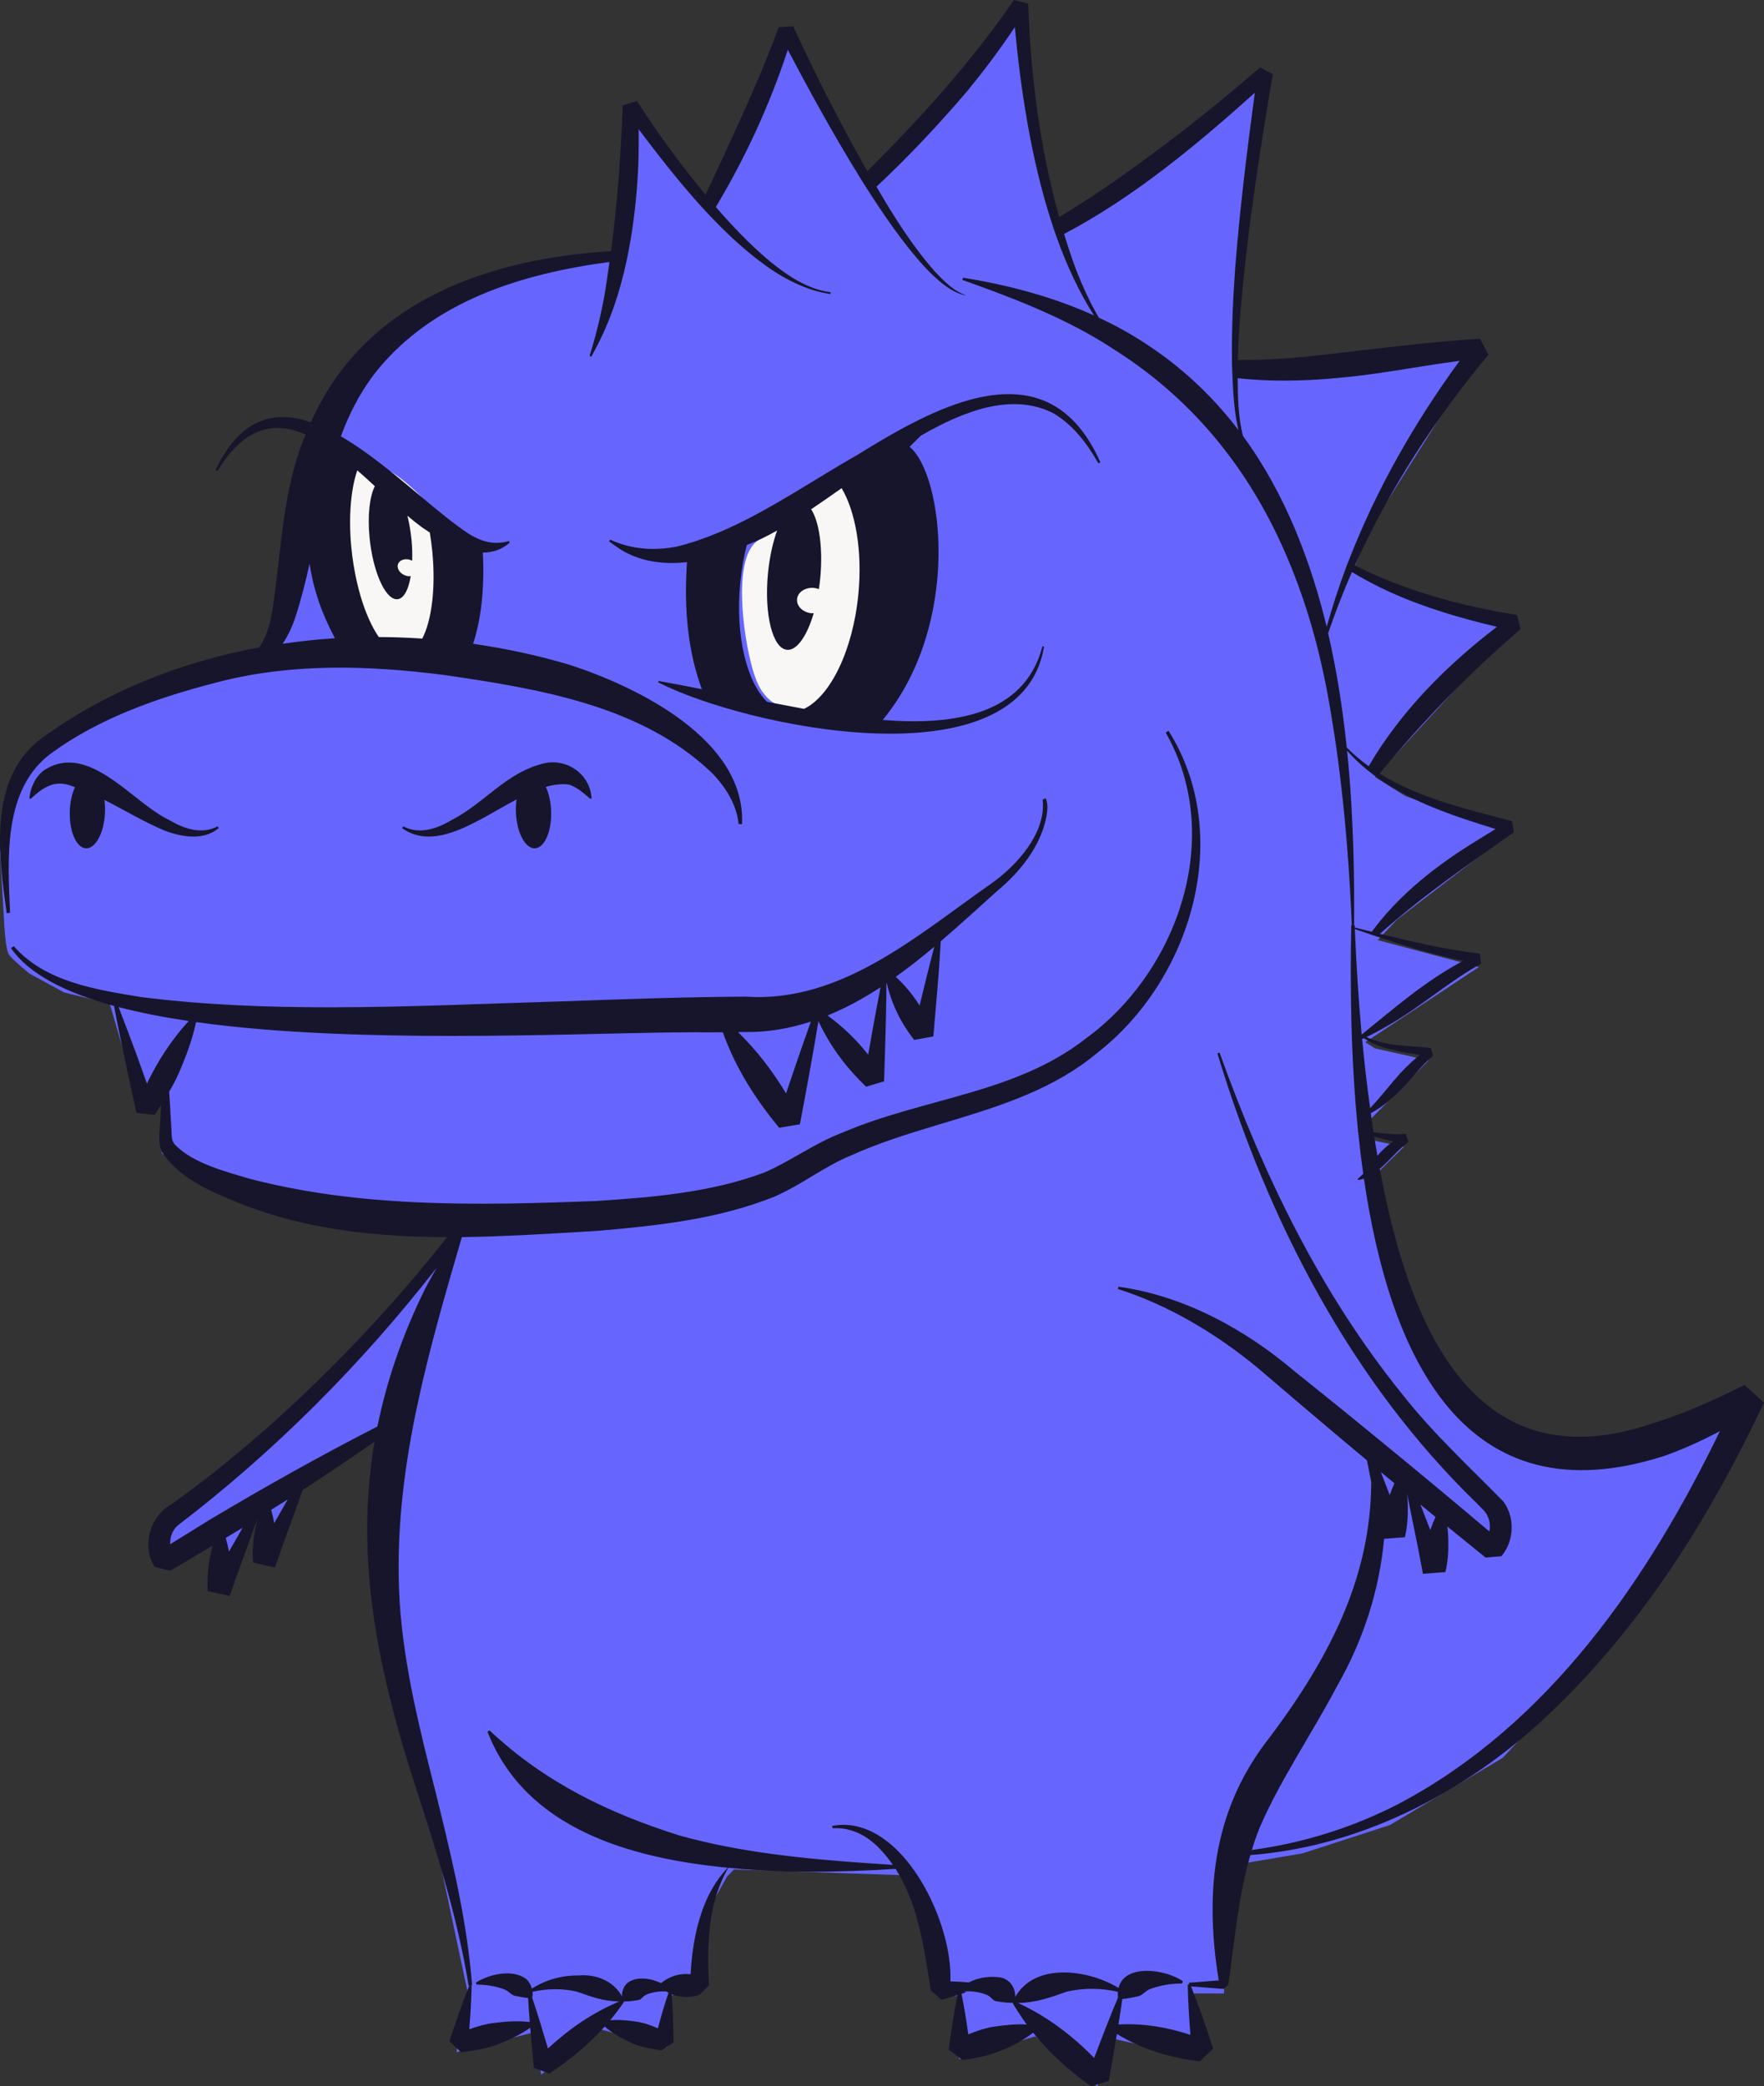 <?xml version="1.0" encoding="UTF-8"?>
<svg width="126px" height="149px" viewBox="0 0 126 149" version="1.1" xmlns="http://www.w3.org/2000/svg" xmlns:xlink="http://www.w3.org/1999/xlink">
    <rect x="0" y="0" width="126" height="149" fill="#333333" stroke="none"/>
    <title>Group 10</title>
    <g id="Pages" stroke="none" stroke-width="1" fill="none" fill-rule="evenodd">
        <g id="Landing-page" transform="translate(-390, -3784)">
            <g id="Group-62-Copy" transform="translate(0, 3528)">
                <g id="Group-38" transform="translate(141, 120)">
                    <g id="Group-28" transform="translate(56, 136)">
                        <g id="Group-10" transform="translate(256, 74.5) scale(-1, 1) translate(-256, -74.5)translate(193, 0)">
                            <path d="M81.848,18.518 L80.997,8.352 L75.456,14.938 L69.819,2.684 L63.804,13.536 L53.179,1 L51.939,9.978 L50.307,16.53 L35.827,5.883 L37.15,18.518 C37.653,23.291 37.795,26.074 37.578,26.869 C37.443,26.983 31.707,26.492 20.369,25.397 L28.138,37.744 L29.36,40.813 L24.93,43.009 L17.968,44.801 L27.789,55.498 L25.619,56.854 L18.222,59.534 L26.224,65.687 L27.597,67.143 L20.369,69.065 L28.481,74.436 L27.789,74.877 L23.956,75.735 L28.547,80.38 L28.285,81.375 L25.726,81.907 L27.875,84.02 L25.927,92.209 L21.88,99.903 L16.2,104.179 L6.775,103.419 L1,101.244 L9.517,115.796 L18.672,125.549 L26.719,130.343 L32.963,132.368 L37.578,133.15 L38.584,142.374 L40.929,142.374 L40.417,146.963 L46.518,145.599 L47.624,149 L52.046,145.435 L57.494,147.068 L57.494,142.554 L59.066,142.554 L60.39,135.614 L61.546,133.928 L73.576,133.516 L74.084,134.045 L75.364,136.353 L76.096,142.152 L78.329,142.554 L78.329,146.203 L83.38,144.87 L87.338,148.174 L87.931,145.164 L93.399,146.564 L92.577,142.374 L95.289,129.606 L98.847,115.158 L97.968,102.624 L99.704,103.039 L104.79,106.22 L106.851,111.639 L107.522,107.933 L110.382,113.8 L110.588,109.686 L114.437,112.064 L114.846,109.686 L105.657,102.113 L93.183,88.302 L100.908,86.978 L109.505,85.135 L114.437,82.376 L114.437,77.859 L115.917,79.388 L118.164,71.68 L121.419,70.88 L123.894,69.536 C124.702,68.876 125.192,68.422 125.362,68.174 C125.533,67.926 125.654,67.009 125.728,65.422 L126,60.834 L124.859,55.295 C119.252,50.763 113.792,48.219 108.479,47.663 C108.125,47.577 106.525,47.118 105.657,40.813 C104.178,26.879 96.242,19.448 81.848,18.518 Z" id="Path-3" fill="#6666FF"></path>
                            <path d="M96.165,47 C99.802,47 100.514,44.023 101.41,40.144 C102.305,36.265 102.409,33 100.091,33 C97.774,33 94.563,36.626 93.577,38.591 C92.591,40.555 92.528,47 96.165,47 Z" id="Oval" fill="#F8F7F6"></path>
                            <path d="M66.383,51 C70.386,51 71.546,50.229 72.239,47.806 C72.933,45.383 73.73,39.599 71.746,38.53 C69.761,37.461 64.448,32.504 63.556,34.447 C62.663,36.389 62.38,51 66.383,51 Z" id="Oval-Copy-5" fill="#F8F7F6"></path>
                            <path d="M53.571,0 C56.61,4.415 60.232,8.428 64.046,12.224 C64.054,12.211 64.061,12.198 64.069,12.185 C65.975,8.834 67.734,5.379 69.344,1.88 L70.382,1.947 C71.496,5.026 72.873,8 74.235,10.978 C74.235,10.978 74.767,12.113 75.294,13.238 L75.451,13.575 C75.503,13.686 75.555,13.796 75.605,13.903 C76.311,13.048 77.001,12.179 77.668,11.298 C78.656,9.969 79.618,8.606 80.496,7.218 L81.525,7.525 C81.645,11.006 81.903,14.483 82.354,17.936 C90.92,18.459 99.424,21.354 103.421,29.365 C103.473,29.467 103.524,29.57 103.573,29.674 C103.65,29.833 103.724,29.994 103.797,30.158 C106.375,29.28 108.79,29.82 110.56,33.479 C110.56,33.479 110.597,33.553 110.597,33.553 L110.461,33.628 L110.415,33.559 C108.465,30.387 106.319,30.093 104.167,31.038 C105.868,35.02 105.894,39.48 106.544,43.585 C106.7,44.569 106.979,45.505 107.484,46.241 C113.123,47.281 118.51,49.414 123.095,52.78 C126.867,55.657 126.089,61.101 125.524,65.222 C125.524,65.222 125.282,65.186 125.282,65.186 C125.447,61.304 125.805,56.311 122.3,53.77 C118.928,51.318 114.852,49.871 110.83,48.82 C105.359,47.328 99.736,47.503 94.17,48.222 C87.463,49.205 80.086,50.403 75.066,55.283 C74.146,56.268 73.384,57.458 73.243,58.853 L72.999,58.862 C72.716,52.856 80.408,49.081 85.287,47.49 C87.526,46.82 89.848,46.317 92.208,45.98 C91.628,44.221 91.377,41.977 91.512,39.467 C90.829,39.465 90.17,39.264 89.589,38.753 C89.589,38.753 89.595,38.744 89.602,38.733 L89.632,38.682 C89.645,38.66 89.655,38.642 89.655,38.642 L89.738,38.665 C89.845,38.695 89.95,38.715 90.054,38.732 C90.947,38.881 91.738,38.599 92.474,38.151 C92.497,38.137 92.521,38.119 92.543,38.104 C93.544,37.451 94.693,36.497 95.926,35.464 C97.167,34.426 98.491,33.311 99.836,32.345 C100.438,31.913 101.044,31.511 101.649,31.16 C101.558,30.916 101.467,30.671 101.367,30.43 C100.799,29.055 100.078,27.739 99.111,26.514 C95.051,21.499 88.785,19.557 82.469,18.71 C82.576,19.48 82.68,20.25 82.809,21.018 C83.081,22.498 83.426,23.965 83.89,25.421 L83.83,25.449 L83.769,25.477 C83.759,25.46 83.752,25.443 83.742,25.426 C82.524,23.294 81.738,20.96 81.226,18.557 C81.178,18.33 81.133,18.104 81.09,17.876 C80.728,15.974 80.521,14.038 80.421,12.129 C80.379,11.163 80.373,10.197 80.38,9.231 C79.129,10.893 77.628,12.841 75.969,14.681 C75.85,14.812 75.729,14.94 75.608,15.071 C75.494,15.195 75.378,15.318 75.262,15.441 C74.029,16.744 72.726,17.946 71.388,18.907 L71.166,19.067 C71.106,19.108 71.048,19.155 70.988,19.194 C70.178,19.743 69.357,20.185 68.534,20.506 C67.961,20.729 67.388,20.893 66.816,20.978 C66.769,20.985 66.722,21 66.676,21.006 C66.676,21.006 66.675,20.991 66.674,20.972 L66.67,20.907 C66.668,20.888 66.667,20.873 66.667,20.873 C67.126,20.817 67.565,20.697 67.991,20.536 C68.946,20.176 69.82,19.594 70.632,18.962 L70.818,18.815 C70.884,18.763 70.95,18.712 71.015,18.659 C71.023,18.652 71.031,18.644 71.04,18.636 C72.427,17.469 73.683,16.157 74.868,14.783 C72.747,11.244 71.015,7.48 69.728,3.555 C68.569,5.758 66.645,9.351 64.55,12.718 C64.437,12.898 64.325,13.077 64.212,13.257 C64.101,13.432 63.99,13.607 63.879,13.781 C62.399,16.079 60.869,18.181 59.49,19.538 C59.431,19.595 59.374,19.646 59.315,19.701 C59.269,19.744 59.223,19.788 59.178,19.829 C58.575,20.381 58.006,20.774 57.488,20.965 C57.318,21.028 57.151,21.078 56.992,21.094 C57.718,20.845 58.312,20.328 58.855,19.773 C58.899,19.729 58.942,19.683 58.985,19.638 C59.047,19.574 59.11,19.509 59.171,19.445 C59.193,19.421 59.217,19.397 59.24,19.373 C60.86,17.535 62.159,15.447 63.396,13.335 C61.092,11.188 58.937,8.873 56.91,6.508 C55.712,5.039 54.566,3.522 53.513,1.936 C53.107,6.275 52.375,11.285 50.9,15.837 C50.839,16.023 50.781,16.212 50.718,16.396 C50.65,16.595 50.58,16.791 50.509,16.987 C49.793,18.979 48.924,20.861 47.857,22.528 C50.821,21.189 54.009,20.345 57.211,19.834 C57.211,19.834 57.25,19.996 57.25,19.996 C53.784,21.228 50.342,22.543 47.21,24.458 C46.985,24.592 46.778,24.738 46.558,24.875 C45.331,25.643 44.187,26.472 43.122,27.359 C41.528,28.687 40.11,30.14 38.853,31.704 C36.715,34.364 35.041,37.337 33.756,40.538 C33.145,42.06 32.611,43.627 32.166,45.241 C31.614,47.241 31.183,49.303 30.857,51.412 C30.552,53.193 30.324,54.988 30.126,56.786 C29.787,59.87 29.57,62.973 29.443,66.081 L29.482,66.081 C29.559,70.065 29.544,75.36 28.998,80.759 C29.004,80.759 29.007,80.779 29.01,80.798 C29.012,80.818 29.015,80.838 29.015,80.838 L28.988,80.846 C28.887,81.839 28.767,82.836 28.626,83.828 C28.744,83.951 28.87,84.07 29.01,84.183 C29.015,84.187 29.018,84.191 29.024,84.195 L29.01,84.233 L28.995,84.271 C28.854,84.26 28.714,84.225 28.577,84.181 C26.726,96.807 21.453,108.595 7.108,103.978 C5.731,103.487 4.418,102.883 3.151,102.213 C8.308,112.854 15.374,123.136 26.016,128.789 C29.299,130.5 32.889,131.629 36.585,132.127 C36.419,131.592 36.238,131.06 36.025,130.532 C34.61,127.226 32.336,123.904 30.464,120.366 C28.566,117.033 27.469,113.494 27.135,109.902 C27.013,109.892 26.808,109.877 26.588,109.86 L26.322,109.839 C25.97,109.812 25.653,109.788 25.653,109.788 C25.467,109.028 25.426,108.25 25.444,107.464 C25.451,107.202 25.469,106.939 25.493,106.676 C25.126,108.591 24.702,110.484 24.363,112.402 C24.363,112.402 22.759,112.278 22.759,112.278 C22.572,111.519 22.531,110.74 22.549,109.955 C22.558,109.648 22.58,109.339 22.613,109.029 C21.547,109.894 20.105,111.064 20.105,111.064 L19.992,111.155 L19.935,111.202 L19.906,111.224 L19.892,111.235 C19.741,111.223 19.779,111.228 19.847,111.235 L19.919,111.243 C19.954,111.247 19.984,111.25 19.988,111.251 C19.971,111.251 19.958,111.25 19.937,111.248 L19.854,111.241 C19.694,111.228 19.368,111.199 18.753,111.144 C17.837,110.055 17.773,108.376 18.62,107.232 C21.089,104.719 23.668,102.342 25.84,99.572 C31.685,92.348 35.764,83.902 38.888,75.178 L39.046,75.23 C39.037,75.26 39.027,75.291 39.017,75.321 C35.403,87.181 29.544,98.604 20.547,107.333 C20.547,107.333 20.49,107.392 20.418,107.465 L20.268,107.618 L20.227,107.66 L20.164,107.725 C20.148,107.741 20.139,107.75 20.139,107.75 C19.669,108.17 19.491,108.802 19.615,109.378 C22.147,107.236 24.793,105.037 27.446,102.865 C27.599,102.74 27.75,102.616 27.903,102.492 C28.035,102.383 28.168,102.275 28.301,102.167 C28.926,101.656 29.55,101.146 30.172,100.642 C31.287,99.739 32.397,98.846 33.486,97.977 C37.045,94.94 41.43,92.543 46.103,91.899 C46.109,91.898 46.114,91.896 46.12,91.896 C46.12,91.896 46.128,91.936 46.136,91.977 C46.144,92.017 46.153,92.058 46.153,92.058 C42.482,93.234 39.152,95.243 36.21,97.656 C34.4,99.204 32.523,100.802 30.636,102.393 C29.877,103.034 29.12,103.667 28.359,104.302 C28.26,104.821 28.157,105.338 28.053,105.856 C28.093,112.465 30.81,118.133 35.443,124.26 C36.092,125.088 36.641,125.943 37.116,126.817 C38.559,129.475 39.235,132.327 39.363,135.289 C39.45,137.3 39.29,139.359 38.947,141.441 L41.039,141.606 L41.073,141.608 L41.073,141.732 C41.117,141.741 41.162,141.75 41.162,141.75 C41.142,142.949 41.063,144.141 40.97,145.331 C42.628,144.778 44.333,144.493 46.109,144.589 C46.007,143.954 45.916,143.341 45.84,142.773 C45.328,142.721 45.026,142.638 44.727,142.582 C44.52,142.551 44.365,142.398 44.187,142.26 C44.095,142.188 44,142.119 43.883,142.073 C43.314,141.848 42.619,141.701 41.89,141.672 C41.781,141.667 41.674,141.658 41.563,141.658 L41.536,141.581 L41.508,141.503 C42.748,140.63 45.688,140.23 46.103,141.98 C48.269,140.655 52.091,140.135 53.486,142.632 C53.455,141.962 53.872,141.366 54.526,141.23 C55.129,141.142 55.743,141.189 56.302,141.376 C56.473,141.432 56.64,141.501 56.799,141.585 C57.24,141.543 57.68,141.52 58.117,141.51 C58.086,140.821 58.153,140.051 58.308,139.244 C59.139,134.934 62.47,129.624 66.562,130.408 C66.562,130.408 66.555,130.45 66.549,130.49 C66.543,130.532 66.536,130.572 66.536,130.572 C66.514,130.57 66.494,130.573 66.472,130.572 C65.215,130.503 64.076,131.103 63.24,131.959 C62.857,132.345 62.522,132.759 62.222,133.192 C62.857,133.15 63.492,133.107 64.128,133.063 C68.625,132.746 73.138,132.296 77.458,131.095 C82.52,129.495 87.013,127.335 90.95,123.664 C90.95,123.664 90.955,123.659 90.963,123.652 L91.022,123.598 L91.035,123.585 L91.178,123.68 L91.137,123.788 C88.395,130.638 80.955,132.72 74.023,133.395 C74.903,134.321 75.495,135.428 75.898,136.618 C76.374,138.022 76.589,139.533 76.673,140.999 C77.428,140.918 78.174,141.126 78.775,141.636 L78.847,141.606 C79.618,141.249 80.614,141.147 81.219,141.653 C81.454,141.895 81.591,142.218 81.572,142.586 C82.185,141.456 83.458,140.972 84.702,141.09 C85.871,141.075 87.033,141.405 88.008,142.025 C88.082,141.754 88.226,141.51 88.429,141.326 C89.423,140.61 91.061,140.995 92.011,141.6 C92.011,141.6 92,141.634 91.988,141.668 C91.975,141.702 91.964,141.736 91.964,141.736 C91.868,141.735 91.775,141.743 91.679,141.747 C91.044,141.773 90.438,141.9 89.942,142.097 C89.842,142.137 89.758,142.197 89.678,142.259 C89.523,142.38 89.389,142.512 89.208,142.54 C88.955,142.588 88.699,142.656 88.277,142.703 C88.25,143.234 88.209,143.815 88.161,144.413 C89.047,144.313 89.892,144.374 90.725,144.481 C91.333,144.552 91.91,144.727 92.48,144.929 C92.399,143.893 92.332,142.857 92.313,141.816 C92.313,141.816 92.352,141.808 92.392,141.8 C92.336,141.793 92.279,141.787 92.279,141.787 C92.315,141.312 92.364,140.839 92.415,140.366 C92.869,136.186 93.882,132.073 94.881,128.01 C96.028,123.497 97.154,118.994 97.451,114.438 C97.73,109.809 97.211,105.317 96.3,100.875 C96.285,100.803 96.268,100.73 96.253,100.658 L96.212,100.467 C95.358,96.412 94.19,92.396 93.01,88.355 C92.965,88.354 92.919,88.353 92.875,88.353 C92.101,88.343 91.326,88.321 90.552,88.293 C88.144,88.207 85.738,88.052 83.356,87.913 C79.061,87.538 74.779,87.099 70.7,85.473 C68.651,84.576 67.144,83.302 65.132,82.488 C63.223,81.628 61.194,80.995 59.153,80.379 L58.04,80.043 C54.327,78.92 50.638,77.724 47.619,75.193 C40.884,69.951 37.822,59.652 42.533,52.194 C42.533,52.194 42.584,52.225 42.635,52.257 C42.686,52.288 42.737,52.319 42.737,52.319 C38.508,59.721 41.841,69.367 48.438,74.168 C53.453,78.11 60.076,78.42 65.827,80.893 C67.751,81.61 69.605,82.978 71.418,83.745 C75.202,85.174 79.444,85.518 83.5,85.782 C85.519,85.855 87.549,85.923 89.583,85.953 C90.211,85.962 90.84,85.967 91.469,85.968 C91.589,85.968 91.708,85.966 91.828,85.966 C91.964,85.966 92.1,85.965 92.236,85.965 C97.6,85.939 102.959,85.548 108.159,84.188 C109.955,83.655 112.155,83.093 113.46,81.798 C113.817,81.438 113.712,81.042 113.761,80.581 L113.85,79.01 C113.868,78.664 113.896,78.317 113.917,77.971 C113.592,77.414 113.293,76.844 113.056,76.238 C112.938,75.956 112.825,75.672 112.714,75.386 C112.42,74.618 112.172,73.827 111.993,72.998 C110.424,73.218 108.782,73.392 107.09,73.53 C95.338,74.481 81.369,73.636 75.278,73.733 C75.278,73.733 74.864,73.729 74.371,73.724 C73.468,76.252 72.056,78.483 70.344,80.545 C70.344,80.545 68.865,80.298 68.865,80.298 C68.397,77.847 67.947,75.394 67.54,72.933 C67.434,73.155 67.326,73.375 67.212,73.59 C66.421,75.106 65.368,76.437 64.134,77.613 C64.134,77.613 62.852,77.23 62.852,77.23 C62.809,75.902 62.7,72.515 62.691,71.231 C62.685,70.898 62.686,70.564 62.683,70.23 C62.675,70.224 62.667,70.218 62.658,70.213 C62.323,71.696 61.645,73.077 60.701,74.272 L59.331,74.024 C59.284,73.433 59.203,72.509 59.12,71.547 L59.05,70.72 C58.969,69.76 58.897,68.846 58.867,68.273 C58.842,67.925 58.824,67.576 58.804,67.227 C57.414,66.038 56.084,64.81 54.8,63.659 C53.159,62.295 51.686,60.491 51.26,58.344 C51.193,57.915 51.11,57.472 51.309,57.005 L51.526,57.116 C51.253,59.483 53.386,61.84 55.233,63.13 C60.528,66.84 65.94,71.644 72.752,71.181 C76.988,71.203 81.311,71.353 85.525,71.507 C91.107,71.668 96.7,71.936 102.281,71.942 C106.846,71.948 111.402,71.781 115.935,71.208 C119.137,70.68 122.783,70.134 125.015,67.574 C125.015,67.574 125.216,67.712 125.216,67.712 C123.934,69.58 121.296,70.907 117.854,71.845 C117.416,74.19 116.738,77.265 116.256,79.488 C116.256,79.488 114.943,79.623 114.943,79.623 C114.793,79.384 114.642,79.146 114.491,78.907 C114.522,79.475 114.552,80.039 114.586,80.581 C114.631,81.143 114.688,81.926 114.346,82.391 C113.039,84.296 110.789,85.15 108.751,85.998 C104.03,87.836 99.067,88.345 94.065,88.357 C97.84,93.148 102.042,97.607 106.583,101.68 C108.763,103.615 111.018,105.472 113.379,107.162 L113.822,107.478 C115.278,108.341 115.868,110.321 115.009,111.807 C115.01,111.807 114.966,111.886 114.966,111.886 L114.955,111.907 C115.005,111.897 114.939,111.914 114.812,111.946 L114.667,111.982 C114.587,112.002 114.497,112.024 114.404,112.047 L114.215,112.093 C113.884,112.173 113.575,112.247 113.606,112.238 L113.651,112.226 C113.689,112.216 113.752,112.2 113.844,112.177 C112.825,111.595 111.819,110.989 110.81,110.389 C111.103,111.446 111.227,112.525 111.159,113.628 C111.159,113.628 109.591,113.988 109.591,113.988 C109.121,112.59 108.605,111.214 108.104,109.832 L107.612,108.453 L107.705,108.854 C107.734,108.991 107.762,109.127 107.786,109.264 C107.921,110.038 107.996,110.814 107.926,111.593 L106.358,111.952 C105.732,110.09 105.024,108.267 104.378,106.417 C102.648,105.296 100.941,104.141 99.246,102.965 C100.676,111.307 99.054,119.33 96.08,128.345 C94.644,132.781 93.274,137.216 92.527,141.816 C92.527,141.816 92.493,141.812 92.479,141.811 C93.009,143.119 93.461,144.45 93.896,145.79 C93.896,145.79 93.061,146.577 93.061,146.577 C92.136,146.445 91.208,146.327 90.337,145.966 C89.58,145.665 88.834,145.317 88.127,144.823 C88.042,145.833 87.943,146.854 87.865,147.693 L86.764,148.09 C85.295,147.131 83.962,146.032 82.808,144.736 C82.248,145.218 81.645,145.556 81.027,145.849 C80.315,146.2 79.538,146.312 78.764,146.438 C78.764,146.438 77.895,145.875 77.895,145.875 C77.902,144.723 77.934,143.574 78.027,142.424 C77.405,142.675 76.708,142.691 76.038,142.474 C76.038,142.474 75.98,142.417 75.899,142.336 L75.764,142.201 C75.74,142.177 75.715,142.153 75.691,142.128 L75.549,141.987 C75.526,141.965 75.505,141.944 75.486,141.924 L75.363,141.801 C75.5,138.893 75.466,136.001 73.985,133.398 C72.532,133.538 71.1,133.622 69.741,133.669 C67.703,133.703 65.675,133.664 63.653,133.567 C63.112,133.54 62.572,133.508 62.031,133.473 C61.362,134.514 60.896,135.665 60.549,136.864 C60.048,138.592 59.791,140.421 59.514,142.163 L58.757,142.823 C58.372,142.721 57.988,142.609 57.605,142.49 C57.87,143.782 58.066,145.08 58.238,146.385 C58.238,146.385 57.245,147.13 57.245,147.13 C55.397,146.904 53.7,146.313 52.205,145.179 C51.024,146.643 49.628,147.892 48.079,149 C48.079,149 46.801,148.626 46.801,148.626 C46.629,147.639 46.417,146.446 46.221,145.264 C44.403,146.38 42.413,146.968 40.301,147.216 L39.346,146.313 C39.831,144.816 40.339,143.331 40.925,141.868 L38.58,142.053 L38.258,141.732 C37.814,138.586 37.562,135.484 36.689,132.49 C28.434,131.861 20.692,127.677 14.837,121.921 C8.481,115.755 3.747,108.13 0,100.176 C0,100.176 1.399,98.91 1.399,98.91 C3.523,99.983 5.681,100.955 7.889,101.634 C21.061,106.193 25.478,94.021 27.445,83.477 C26.728,82.864 26.157,82.123 25.401,81.562 L25.575,80.982 C26.358,81.066 27.122,80.959 27.893,80.865 C27.913,80.736 27.934,80.607 27.954,80.48 C28.004,80.154 28.04,79.825 28.085,79.499 C27.249,79.065 26.527,78.426 25.884,77.776 C25.093,76.988 24.472,76.078 23.641,75.417 L23.794,74.849 C25.312,74.66 27.005,74.744 28.395,74.068 C27.876,73.818 27.369,73.548 26.88,73.255 C24.557,71.945 22.522,70.107 20.209,68.826 C20.209,68.826 20.303,68.111 20.303,68.111 C22.716,67.817 25.076,67.276 27.431,66.693 C24.456,64.033 21.098,61.72 17.871,59.443 C17.871,59.443 17.996,58.644 17.996,58.644 C21.202,57.81 24.627,57.009 27.454,55.25 C24.396,51.524 21.073,48.096 17.391,44.936 C17.391,44.936 17.641,43.925 17.641,43.925 C21.648,43.269 25.605,42.222 29.22,40.379 C26.764,34.947 23.497,29.905 19.68,25.329 C19.68,25.329 19.79,25.12 19.917,24.882 L20.046,24.641 C20.141,24.462 20.227,24.3 20.264,24.231 L20.283,24.194 C24.432,24.447 28.488,25.024 32.492,25.449 C34.188,25.626 35.886,25.722 37.583,25.711 C37.524,23.501 37.328,21.295 37.088,19.095 C36.584,14.479 35.866,9.882 35.084,5.299 L35.994,4.811 C37.878,6.45 39.807,8.035 41.78,9.555 C44.541,11.664 47.363,13.717 50.343,15.502 C51.732,10.55 52.381,5.384 52.558,0.266 C52.558,0.266 53.571,0 53.571,0 Z M46.153,142.253 C46.145,142.255 46.138,142.256 46.129,142.258 L46.153,142.26 C46.162,142.386 46.158,142.522 46.144,142.667 C46.689,143.956 47.308,145.562 47.844,146.978 C49.42,145.37 51.193,144.016 53.285,143.053 C52.639,143.043 52.04,142.945 51.46,142.787 C50.898,142.633 50.345,142.438 49.762,142.233 C48.592,141.975 47.342,141.978 46.153,142.253 Z M84.821,142.236 C84.291,142.42 83.829,142.587 83.355,142.718 C82.872,142.85 82.362,142.933 81.772,142.948 C83.696,143.754 85.359,144.914 86.86,146.301 C87.214,145.1 87.622,143.754 87.994,142.654 L87.973,142.639 C87.95,142.509 87.945,142.383 87.956,142.26 L87.986,142.258 C87.976,142.255 87.966,142.254 87.957,142.252 C86.923,142.015 85.837,142.012 84.821,142.236 Z M56.984,142.217 L56.801,142.217 C56.3,142.234 55.833,142.334 55.471,142.495 C55.388,142.532 55.322,142.584 55.26,142.639 C55.119,142.766 55.007,142.909 54.829,142.932 C54.554,142.971 54.257,143.039 53.668,143.047 L53.601,143 L53.662,143.067 C53.431,143.467 53.184,143.85 52.925,144.221 L52.662,144.588 C53.426,144.55 54.156,144.624 54.879,144.728 C55.563,144.816 56.204,145.039 56.835,145.293 C56.971,144.326 57.123,143.361 57.319,142.401 C57.196,142.36 57.075,142.315 56.954,142.271 L57.168,142.225 L56.984,142.217 Z M78.645,142.224 L78.415,142.226 C78.399,142.227 78.384,142.228 78.369,142.229 L78.401,142.236 C78.35,142.266 78.3,142.295 78.248,142.322 C78.535,143.161 78.78,144.009 79.01,144.862 C79.514,144.643 80.027,144.453 80.579,144.381 C81.175,144.294 81.78,144.237 82.417,144.286 C82.069,143.864 81.733,143.431 81.426,142.965 C81.426,142.965 81.438,142.951 81.453,142.933 L81.474,142.905 L81.418,142.945 C80.969,142.94 80.715,142.893 80.497,142.859 L80.406,142.845 C80.251,142.825 80.154,142.699 80.03,142.589 C79.976,142.542 79.919,142.496 79.846,142.465 C79.575,142.344 79.237,142.263 78.869,142.235 L78.645,142.224 Z M108.671,109.112 C108.997,109.68 109.322,110.248 109.645,110.817 C109.707,110.49 109.781,110.163 109.877,109.839 C109.475,109.597 109.071,109.357 108.671,109.112 Z M94.824,90.562 C95.095,91.053 95.371,91.542 95.633,92.038 C97.298,95.423 98.391,98.677 99.04,101.879 C103.115,103.966 107.099,106.202 111.021,108.541 C111.803,109.023 112.909,109.704 113.841,110.287 C113.869,109.8 113.69,109.3 113.32,108.962 C106.381,103.662 100.179,97.43 94.824,90.562 Z M24.54,107.458 C24.268,107.679 23.991,107.911 23.721,108.13 C23.721,108.13 23.496,108.312 23.462,108.34 C23.605,108.647 23.728,108.959 23.837,109.275 C24.07,108.668 24.305,108.063 24.54,107.458 Z M105.445,107.089 C105.768,107.653 106.091,108.217 106.412,108.782 C106.47,108.465 106.542,108.148 106.633,107.834 C106.237,107.585 105.84,107.34 105.445,107.089 Z M27.373,105.126 C27.289,105.196 27.204,105.267 27.121,105.337 C26.879,105.538 26.64,105.734 26.398,105.934 C26.525,106.213 26.632,106.498 26.732,106.784 C26.844,106.491 26.957,106.199 27.069,105.906 C27.169,105.646 27.272,105.386 27.373,105.126 Z M27.844,81.17 C27.395,81.304 26.945,81.434 26.486,81.517 C26.896,81.809 27.278,82.134 27.58,82.517 C27.591,82.531 27.601,82.545 27.612,82.559 C27.694,82.09 27.771,81.628 27.844,81.17 Z M28.577,74.15 C27.431,74.93 25.963,75.115 24.588,75.345 C25.299,75.92 25.932,76.562 26.488,77.233 C27.031,77.887 27.552,78.529 28.133,79.144 C28.36,77.504 28.552,75.859 28.705,74.207 C28.663,74.188 28.62,74.17 28.577,74.15 Z M68.083,72.964 C68.691,74.667 69.281,76.377 69.853,78.091 C70.817,76.496 71.939,75.022 73.285,73.714 C73.047,73.712 72.86,73.71 72.781,73.709 L72.741,73.708 C71.11,73.727 69.564,73.445 68.083,72.964 Z M117.529,71.927 C115.995,72.329 114.312,72.657 112.52,72.922 C113.758,74.265 114.723,75.769 115.505,77.386 L116.309,75.148 C116.711,74.073 117.113,72.998 117.529,71.927 Z M63.104,70.512 C63.4,72.013 63.714,73.761 63.988,75.323 C64.821,74.262 65.795,73.325 66.888,72.527 C65.575,71.99 64.314,71.303 63.104,70.512 Z M29.224,66.355 L29.047,66.416 C28.748,66.519 28.448,66.619 28.148,66.721 C28.071,66.747 27.994,66.774 27.917,66.799 C27.829,66.829 27.741,66.86 27.653,66.888 C25.63,67.567 23.581,68.182 21.49,68.626 C24.146,70.027 26.401,71.994 28.723,73.878 C28.728,73.882 28.733,73.886 28.738,73.89 C28.739,73.883 28.739,73.875 28.74,73.867 C28.966,71.371 29.122,68.865 29.224,66.355 Z M59.265,67.615 C59.613,68.936 59.98,70.43 60.315,71.815 C60.787,71.061 61.355,70.372 62.017,69.766 C61.072,69.09 60.156,68.364 59.265,67.615 Z M29.78,53.615 C29.345,54.103 28.878,54.551 28.381,54.96 C28.264,55.055 28.145,55.146 28.025,55.237 C27.906,55.328 27.788,55.421 27.665,55.509 C25.17,57.296 22.107,58.303 19.171,59.207 C19.903,59.656 20.637,60.103 21.363,60.566 C23.865,62.181 26.245,64.136 28.015,66.546 C28.362,66.459 28.709,66.373 29.056,66.286 L29.23,66.242 C29.232,66.187 29.236,66.134 29.238,66.079 L29.277,66.08 C29.271,65.198 29.271,64.302 29.279,63.397 C29.296,61.558 29.35,59.677 29.456,57.778 C29.461,57.692 29.466,57.605 29.471,57.519 L29.491,57.158 C29.564,55.981 29.66,54.798 29.78,53.615 Z M83.755,56.922 C83.886,55.313 85.451,54.178 87.061,54.499 C89.837,55.132 91.367,57.352 93.714,58.554 C94.742,59.164 95.971,59.615 97.119,59.055 C97.24,58.996 97.174,59.015 97.274,59.144 L97.208,59.195 C95.456,60.376 93.387,59.47 91.313,58.327 L90.868,58.079 L90.424,57.828 C89.981,57.577 89.54,57.326 89.103,57.095 C89.142,57.38 89.162,57.682 89.149,58 C89.095,59.454 88.488,60.612 87.794,60.586 C87.099,60.56 86.58,59.361 86.635,57.907 C86.66,57.246 86.802,56.654 87.012,56.199 C86.435,56.033 85.877,55.962 85.347,56.039 C84.868,56.183 84.336,56.607 83.836,57.057 L83.743,57.009 Z M117.187,56.249 C118.991,54.878 120.924,53.729 122.898,55.038 C123.553,55.586 123.824,56.3 123.905,57.009 L123.812,57.056 L123.746,56.997 C122.856,56.177 122.057,55.704 120.933,56.117 C120.838,56.146 120.742,56.186 120.646,56.218 C120.85,56.671 120.99,57.255 121.014,57.907 C121.069,59.36 120.55,60.56 119.856,60.587 C119.161,60.612 118.554,59.455 118.499,58 C118.488,57.694 118.507,57.403 118.542,57.129 C117.129,57.846 115.706,58.706 114.291,59.301 C113.099,59.77 111.523,60.059 110.441,59.195 C110.441,59.195 110.376,59.143 110.376,59.143 L110.455,59.019 C111.613,59.63 112.885,59.181 113.935,58.554 C114.846,58.126 115.815,57.314 116.828,56.526 Z M29.434,40.856 C28.557,41.379 27.657,41.865 26.719,42.284 C24.269,43.394 21.684,44.154 19.076,44.765 C22.67,47.513 25.957,50.815 28.238,54.722 C28.792,54.324 29.315,53.879 29.804,53.384 C30.09,50.639 30.516,47.897 31.134,45.226 C30.623,43.745 30.065,42.285 29.434,40.856 Z M61.727,30.7 C62.772,31.273 63.786,31.885 64.738,32.476 C65.445,32.875 66.143,33.292 66.838,33.713 C68.522,34.732 70.189,35.772 71.901,36.694 C73.743,37.687 75.638,38.541 77.679,39.042 C78.24,39.151 78.816,39.208 79.394,39.204 C80.412,39.196 81.44,38.999 82.415,38.541 L82.496,38.668 C82.128,38.921 81.769,39.209 81.365,39.424 C79.986,40.16 78.454,40.318 76.93,40.146 C77.177,43.727 76.795,46.717 75.866,49.223 C76.892,49.02 77.919,48.817 78.958,48.635 L78.99,48.735 L78.934,48.761 C72.754,51.902 53.137,56.114 51.434,46.234 C51.434,46.234 51.425,46.173 51.425,46.173 L51.541,46.152 L51.554,46.211 C52.848,51.08 57.895,51.819 62.948,51.42 C57.301,44.561 58.613,33.88 61.031,31.91 L60.224,31.116 C56.923,29.212 53.652,28.097 50.828,29.479 C49.41,30.276 48.359,31.647 47.543,33.092 C47.543,33.092 47.401,33.02 47.401,33.02 C47.401,33.02 47.436,32.945 47.436,32.945 C50.559,25.997 56.533,27.85 61.727,30.7 Z M65.883,34.866 C64.888,36.554 64.391,39.342 64.688,42.43 C65.077,46.468 66.7,49.742 68.569,50.626 C69.525,50.449 70.415,50.274 71.207,50.126 C72.67,48.704 73.488,45.389 73.125,41.624 C73.034,40.675 72.873,39.77 72.658,38.926 C72.619,38.909 72.579,38.893 72.54,38.876 C71.887,38.629 71.2,38.289 70.49,37.889 C70.798,38.738 71.033,39.793 71.145,40.952 C71.426,43.868 70.818,46.312 69.788,46.41 C69.078,46.478 68.352,45.414 67.877,43.791 C67.929,43.792 67.976,43.806 68.028,43.801 C68.651,43.741 69.116,43.288 69.068,42.788 C69.019,42.288 68.476,41.931 67.854,41.99 C67.731,42.002 67.616,42.032 67.508,42.072 C67.472,41.823 67.439,41.569 67.413,41.308 C67.205,39.151 67.485,37.254 68.061,36.373 C67.35,35.895 66.622,35.386 65.883,34.866 Z M103.889,40.264 C103.598,42.113 103.087,43.661 102.08,45.582 C103.33,45.661 104.573,45.798 105.81,45.978 C105.401,45.361 105.092,44.679 104.889,44.036 C104.483,42.799 104.169,41.536 103.889,40.264 Z M100.479,33.591 C100.057,33.96 99.639,34.341 99.227,34.722 C99.591,35.444 99.756,36.783 99.607,38.354 C99.382,40.742 98.526,42.732 97.695,42.798 C97.202,42.838 96.834,42.179 96.66,41.145 C96.705,41.149 96.747,41.16 96.795,41.157 C97.206,41.124 97.563,40.825 97.595,40.491 C97.627,40.156 97.32,39.91 96.91,39.943 C96.783,39.953 96.667,39.995 96.558,40.049 C96.544,39.595 96.553,39.111 96.602,38.595 C96.662,37.97 96.766,37.375 96.899,36.832 C96.544,37.134 96.195,37.416 95.857,37.663 C95.682,37.784 95.495,37.909 95.3,38.035 C95.225,38.488 95.163,38.954 95.117,39.429 C94.869,42.05 95.174,44.32 95.837,45.607 C96.87,45.538 97.906,45.501 98.943,45.498 C99.441,44.774 99.89,43.774 100.24,42.592 C100.343,42.244 100.437,41.877 100.521,41.5 C100.694,40.733 100.828,39.918 100.908,39.068 C101.116,36.871 100.933,34.923 100.479,33.591 Z M21.744,25.773 C24.984,30.204 27.722,35.012 29.697,40.122 C29.728,40.202 29.765,40.281 29.795,40.361 C29.824,40.437 29.848,40.515 29.877,40.591 C30.391,41.962 30.836,43.357 31.238,44.767 C31.779,42.522 32.464,40.335 33.315,38.243 L33.398,38.037 C33.424,37.975 33.448,37.913 33.474,37.85 C34.478,35.456 35.71,33.192 37.222,31.129 C37.552,29.802 37.587,28.39 37.592,27.013 C33.814,27.421 29.905,27.04 26.213,26.452 C24.716,26.215 23.229,25.967 21.744,25.773 Z M36.369,6.623 C36.927,10.747 37.436,14.879 37.764,19.033 C37.925,21.252 38.032,23.477 38.004,25.706 C38.003,25.816 38.006,25.926 38.003,26.036 C37.999,26.136 37.995,26.237 37.991,26.338 C37.982,26.549 37.973,26.76 37.964,26.973 C37.91,28.225 37.829,29.501 37.539,30.716 C38.826,29.027 40.309,27.479 42.012,26.107 C42.23,25.932 42.447,25.756 42.671,25.588 C42.841,25.459 43.018,25.336 43.192,25.212 C44.22,24.476 45.313,23.793 46.495,23.185 C46.827,23.013 47.166,22.852 47.507,22.693 C48.135,21.63 48.646,20.495 49.103,19.352 C49.429,18.482 49.721,17.599 49.994,16.711 C44.993,14.084 40.441,10.282 36.369,6.623 Z" id="Combined-Shape" fill="#17152B"></path>
                        </g>
                    </g>
                </g>
            </g>
        </g>
    </g>
</svg>